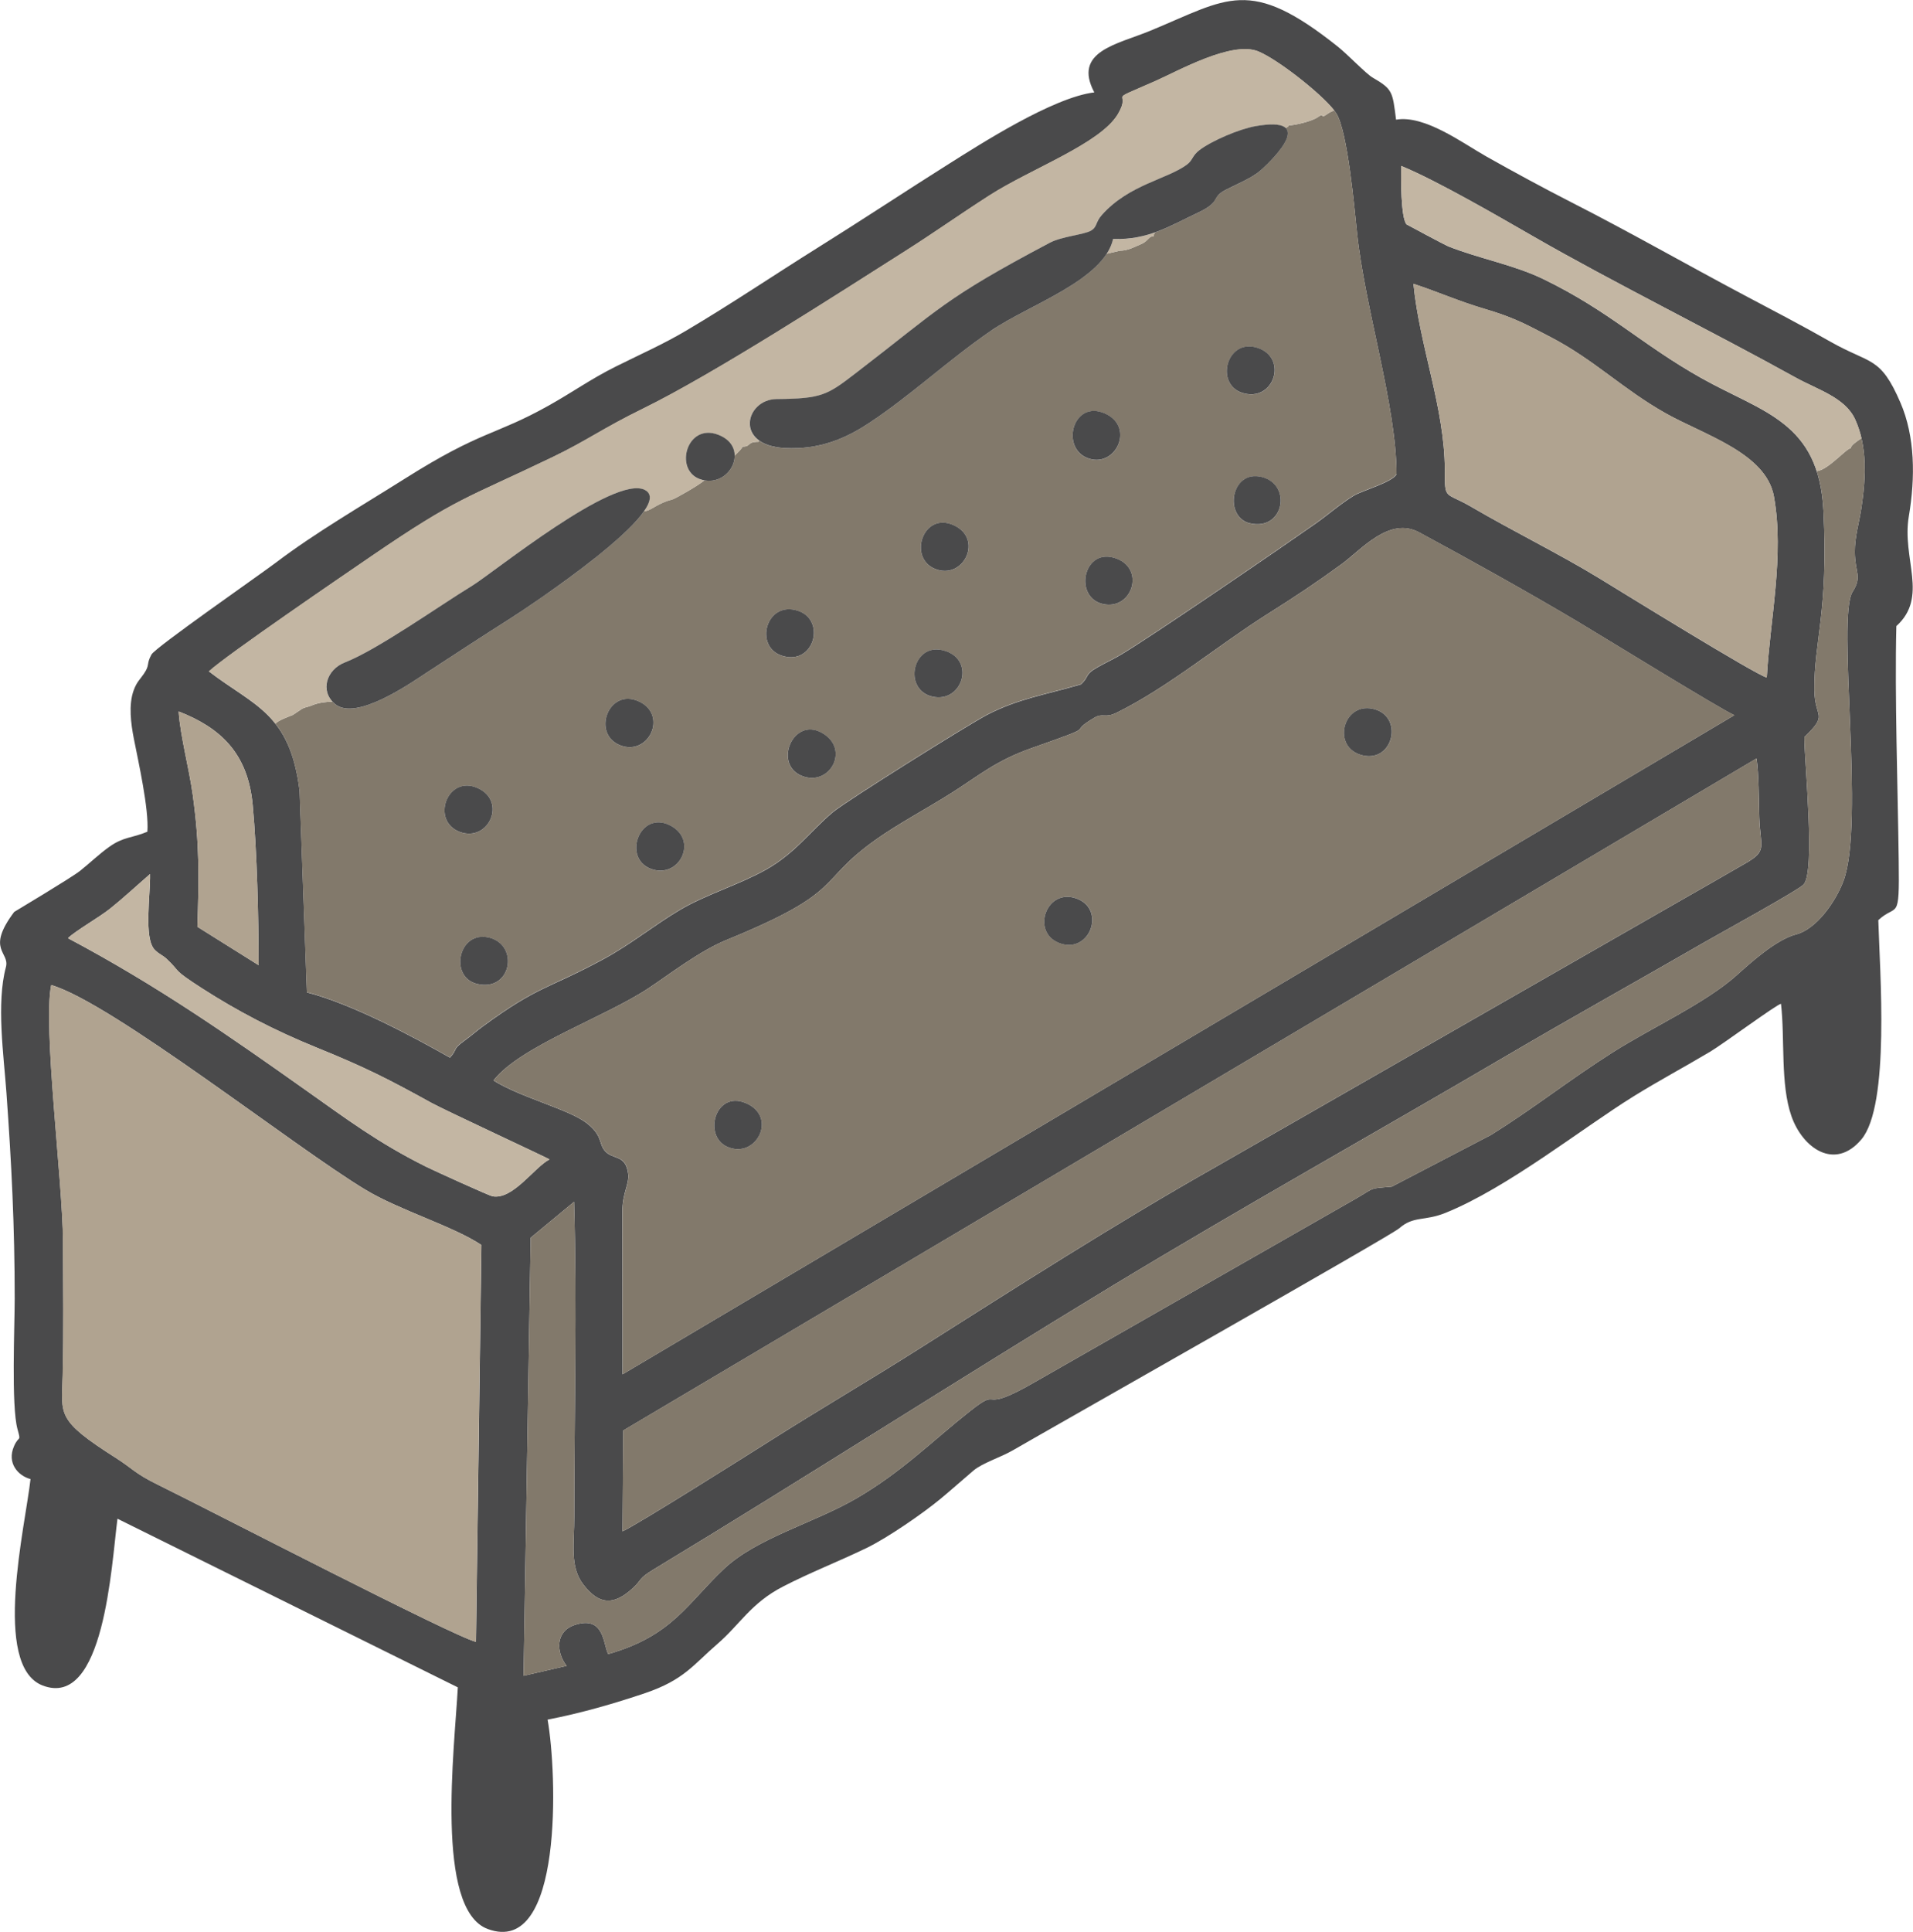 <?xml version="1.0" encoding="UTF-8"?> <!-- Creator: CorelDRAW 2021.5 --> <svg xmlns="http://www.w3.org/2000/svg" xmlns:xlink="http://www.w3.org/1999/xlink" xmlns:xodm="http://www.corel.com/coreldraw/odm/2003" xml:space="preserve" width="78.79mm" height="79.543mm" style="shape-rendering:geometricPrecision; text-rendering:geometricPrecision; image-rendering:optimizeQuality; fill-rule:evenodd; clip-rule:evenodd" viewBox="0 0 413.38 417.34"> <defs> <style type="text/css"> <![CDATA[ .fil0 {fill:#4A4A4B} .fil1 {fill:#82796B} .fil3 {fill:#B0A390} .fil2 {fill:#C3B6A3} ]]> </style> </defs> <g id="Слой_x0020_1">  <path class="fil0" d="M102.85 354.68l1.18 -85.73c-6.06,-4.05 -17.67,-7.49 -25.06,-11.94 -15.18,-9.12 -54.76,-40.38 -67.9,-44.22 -1.85,8.72 2.49,42.65 2.54,55.27 0.04,9.67 0.17,19.54 -0.07,29.19 -0.21,8.46 -1.43,9.48 11.5,17.7 3.69,2.35 4.05,3.31 8.95,5.72 12.7,6.26 64.08,32.88 68.88,34.01zm-69.38 -149.47c-2.47,-2.38 -0.94,-12.03 -1.05,-16.39 -2.79,2.41 -5.58,5.03 -8.7,7.52 -2.25,1.8 -7.45,4.76 -9.04,6.33 19.42,10.3 35.07,21.28 51.5,32.91 8.66,6.12 15.46,11.25 25.79,16.41 1.66,0.83 13.68,6.29 14.42,6.43 4.43,0.86 9.05,-6.27 12.36,-7.96 -0.19,-0.2 -22.76,-10.69 -25.5,-12.2 -9.31,-5.14 -14.13,-7.62 -24.88,-11.98 -9.09,-3.69 -17.02,-7.84 -24.61,-12.71 -6.79,-4.36 -4.51,-3.4 -7.77,-6.44 -0.84,-0.79 -1.5,-0.92 -2.53,-1.92zm346.1 -41.36l-244.89 145.17 -0.16 21.78c3.08,-1.35 27.35,-16.67 32.02,-19.63 10.56,-6.7 21.23,-12.93 31.87,-19.67 20.95,-13.26 42.47,-27.06 64.16,-39.34l98.29 -56.3c5.68,-3.23 10.74,-6.14 16.37,-9.38 4.77,-2.74 3.15,-3.44 2.94,-9.92 -0.12,-3.55 -0.1,-9.42 -0.6,-12.7zm-323.68 44.66c-0.03,-10.53 -0.34,-24.29 -1.29,-34.63 -1.04,-11.25 -7.04,-16.7 -16,-20.19 0.4,5.54 2.24,12.18 3.05,18.03 1.49,10.75 1.35,18.02 1,28.49l13.25 8.3zm318.89 -54.01c-2.75,-1.15 -28.99,-17.32 -33.7,-20.12 -10.84,-6.44 -23.49,-13.49 -34.4,-19.37 -6.46,-3.49 -12.46,3.7 -16.74,6.83 -5.63,4.11 -9.96,6.97 -16.2,10.91 -10.55,6.67 -21.3,15.73 -32.52,21.25 -2.44,1.2 -2.89,-0.04 -4.72,1.03 -6.52,3.84 2.06,1.08 -13.46,6.53 -7.88,2.76 -11.52,6 -17.39,9.71 -5.47,3.46 -11.59,6.68 -16.48,10.17 -13,9.27 -6.3,11.02 -32.15,21.6 -5.75,2.36 -11.95,7.14 -16.75,10.35 -9.41,6.29 -27.89,12.61 -33.64,20.02 5.83,3.66 16.29,6.24 20.08,9.16 3.62,2.78 2.56,4.43 4.05,6.11 1.67,1.88 4.44,0.67 4.98,4.85 0.3,2.34 -1.29,4.11 -1.25,8.3l0.03 35.05 240.25 -142.38zm-73.01 -52.13c-0,-14.67 -6.85,-35.89 -8.53,-52.09 -0.59,-5.71 -2.04,-21.8 -4.45,-25.74 -2,-3.28 -12.25,-11.48 -16.83,-13.4 -5.71,-2.4 -17.41,4.24 -22.35,6.41 -11.33,4.97 -4.8,1.62 -8.01,7.09 -3.76,6.39 -18.73,11.79 -27.75,17.57 -6.5,4.16 -11.89,8.02 -18.18,12.01 -14.71,9.33 -41.38,26.56 -56.63,34.03 -9.04,4.43 -12.02,6.85 -19.67,10.54 -18.81,9.05 -20.38,8.58 -39.05,21.34 -6.08,4.15 -31.44,21.45 -35.17,24.92 9.64,7.43 17.55,8.95 19.59,25.83l1.58 43.5c9.81,2.54 23.01,9.61 30.91,14.1 1.86,-2.07 0.36,-1.67 3.26,-3.76 1.38,-1 2.42,-1.94 3.75,-2.92 12.22,-8.98 14.13,-8.07 26.23,-14.63 6.02,-3.27 10.83,-7.28 16.49,-10.62 5.56,-3.29 12.71,-5.41 18.47,-8.62 6.48,-3.62 9.66,-8.41 14.6,-12.51 2.9,-2.41 29.02,-18.76 33.23,-20.97 6.67,-3.49 12.9,-4.42 20.32,-6.6 1.95,-1.81 0.65,-2.02 3.58,-3.69 1.52,-0.87 3.05,-1.57 4.62,-2.47 5.81,-3.31 36.06,-24.04 42.51,-28.58 2.84,-2 5.2,-4.14 8.22,-6.01 1.81,-1.12 8.44,-2.91 9.29,-4.68zm80.02 43.98c0.68,-12.42 3.83,-26.38 1.54,-39.09 -1.69,-9.41 -15.08,-13.29 -23.37,-17.96 -9.38,-5.28 -15.35,-11.51 -24.88,-16.47 -5.34,-2.78 -7.89,-4.22 -14.29,-6.11 -5.7,-1.68 -10.29,-3.76 -15.35,-5.4 1.26,13.23 6.76,26.89 6.77,40.17 0.01,6.72 -0.03,4.63 5.76,8.02 9.03,5.28 19.09,10.2 27.66,15.44 4.52,2.76 33.95,20.94 36.16,21.41zm8.12 12.88c0.04,5.92 2.39,28.78 -0.13,31.81 -0.97,1.17 -18.21,10.63 -21.33,12.43 -14.4,8.31 -28.74,16.28 -42.91,24.6 -28.53,16.75 -57.52,32.94 -85.28,49.76 -32.97,19.99 -66.15,41.33 -99.11,61.26 -3.29,1.99 -2.34,2.09 -4.43,4.01 -4.19,3.84 -7.31,3.55 -10.67,-0.8 -2.99,-3.87 -1.96,-8.88 -1.96,-14.71 -0,-22.4 0.62,-45.68 -0.04,-67.97l-9.38 7.76 -1.53 94.63 9.3 -2.14c-2.32,-2.98 -2.45,-7.49 1.8,-8.86 6.41,-2.07 6.06,4.22 7.19,6.31 13.89,-3.95 17.11,-10.98 25.06,-18.45 7.05,-6.62 19.36,-9.86 28.43,-15.1 9.95,-5.76 16.56,-12.51 24.64,-18.89 7.36,-5.81 1.22,1.15 14.37,-6.5l69.28 -39.57c3.99,-2.31 2.47,-2.03 7.55,-2.47l21.44 -11.17c9,-5.6 16.72,-11.74 26.2,-17.78 8.34,-5.31 20.1,-10.65 26.86,-16.69 2.95,-2.64 8.49,-7.72 12.91,-8.86 4.28,-1.11 8.47,-6.94 10.19,-11.55 4.69,-12.58 -1.55,-56.85 1.97,-62.45 2.12,-3.37 0.52,-3.99 0.48,-8.63 -0.02,-3.23 0.96,-6.41 1.42,-9.45 1,-6.66 1.29,-13.39 -1.36,-19.18 -2.16,-4.71 -8.14,-6.41 -12.78,-8.98 -17.83,-9.89 -39.59,-20.65 -56.63,-30.45 -7.67,-4.41 -21.07,-12.19 -28.68,-15.3 -0.05,2.47 -0.09,11.15 1.16,12.62 0.04,0.04 8.39,4.51 9.01,4.75 6.71,2.65 14.21,4 20.49,7.04 14.33,6.93 21.25,14.14 34.16,21.39 13.35,7.5 25.46,9.4 26.44,28.72 1.1,21.79 -2.06,28.21 -1.96,38.67 0.06,6.29 3.16,5.02 -2.17,10.2zm-88.22 -133.38c6.2,-1.05 14.31,5.03 19.54,7.98 6.02,3.39 12.31,6.8 18.48,9.95 12.43,6.33 24.81,13.41 37.29,20.03 6.28,3.33 12.35,6.48 18.46,9.96 8.78,5 10.83,3.05 15.21,13.21 3.16,7.32 3.24,16.13 1.81,24.58 -1.55,9.15 4.33,17.35 -2.69,23.69 -0.38,14.96 0.31,34.92 0.51,50.72 0.18,13.46 -0.33,9.04 -4.41,12.8 0.31,10.96 2.57,40 -3.66,47.37 -5.8,6.86 -12.72,1.82 -15.11,-5.01 -2.44,-6.97 -1.38,-16.69 -2.26,-24.27 -0.64,-0.11 -12.52,8.68 -15.32,10.34 -5.57,3.31 -11.09,6.26 -16.56,9.65 -11.08,6.87 -27.15,19.71 -40.6,25.15 -4.59,1.86 -6.9,0.61 -10,3.33 -1.9,1.67 -75.04,43.06 -83.51,47.97 -2.64,1.53 -6.58,2.74 -8.52,4.38 -2.57,2.18 -4.77,4.17 -7.17,6.15 -3.66,3.02 -11.31,8.35 -16.02,10.62 -6.12,2.95 -12.03,5.22 -17.97,8.29 -6.93,3.57 -9.33,8.23 -14.2,12.42 -5.16,4.45 -7.16,7.74 -15.6,10.6 -6.67,2.26 -13.88,4.33 -21.06,5.72 2.05,11.49 3.46,51.31 -12.94,45.23 -11.47,-4.25 -7.16,-39.06 -6.46,-52.2l-73.55 -36.43c-1.31,10 -2.86,41.18 -16.19,36.02 -11,-4.26 -3.7,-34.56 -2.6,-44.58 -2.79,-0.76 -5.11,-3.52 -3.58,-7.07 1.08,-2.52 1.58,-0.75 0.76,-3.74 -1.36,-4.99 -0.6,-22.16 -0.6,-28.21 -0,-15.63 -0.69,-29.23 -1.79,-44.5 -0.58,-8.04 -2.2,-19.3 -0.11,-27.07 0.9,-3.34 -4.41,-3.68 1.79,-11.93 0.02,-0.02 12.4,-7.41 14.23,-8.87 2.12,-1.69 4.21,-3.71 6.34,-5.21 3.1,-2.2 4.88,-1.84 8.21,-3.25 0.38,-4.83 -1.97,-15.24 -2.92,-20.09 -0.63,-3.24 -1.19,-7.3 -0.03,-10.48 0.66,-1.8 1.38,-2.34 2.21,-3.57 1.36,-2 0.44,-1.97 1.63,-4.14 0.84,-1.54 23.27,-17.12 26.84,-19.82 8.7,-6.58 18.21,-12.05 27.98,-18.21 16.58,-10.46 19.36,-9.23 30.95,-15.71 5.26,-2.94 9.16,-5.78 14.59,-8.48 5.71,-2.84 10.25,-4.82 15.3,-7.81 9.9,-5.87 18.84,-11.93 28.6,-18.03 9.67,-6.04 18.87,-12.15 28.19,-18.01 6.41,-4.03 22.36,-14.31 31.29,-15.36 -4.72,-8.88 4.96,-10.37 12.03,-13.29 16.89,-6.96 21.4,-11.87 40.56,3.38 2.19,1.74 6.13,5.89 7.52,6.69 4.4,2.55 4.32,3.06 5.1,9.13z"></path> <path class="fil1" d="M288.3 23.84c-0.5,0.2 -1.01,0.45 -1.51,0.81 -1.71,1.23 -0.37,-0.54 -2.08,0.69 -1.09,0.79 -4.81,1.74 -6.25,1.74 0,0.29 -0.3,0.43 -0.71,0.54 2.14,1.91 -3.02,7.11 -5.34,9.18 -1.8,1.61 -4.93,2.9 -7.43,4.15 -3.59,1.79 -0.79,2.53 -6.39,5.14 -3.05,1.42 -5.87,3.01 -9,4.12 -0.18,0.26 -0.29,0.53 -0.29,0.81 -1.18,0 -1.07,1.03 -2.78,1.74 -1.42,0.59 -2.78,1.39 -4.51,1.39 -0.03,0 -1.59,0.37 -2.87,0.67 -4.56,7.07 -17.89,11.75 -24.96,16.6 -9.47,6.5 -17.37,14.04 -26.57,20.08 -4.93,3.23 -10.51,5.69 -18.02,5.3 -2.56,-0.13 -4.39,-0.76 -5.61,-1.65 -0.03,0.09 -0.05,0.18 -0.05,0.29 -2.66,0 -1.52,1.04 -3.47,1.04 0,0.23 -0.91,1.19 -1.7,1.93 0.03,3 -2.87,6.04 -6.55,5.35 -1.25,1.1 -6.4,4.03 -7.02,4.17 -2.81,0.66 -4.44,2.25 -5.55,2.43 -0.17,0.03 -0.34,0.07 -0.51,0.13 -5.41,7.71 -26.23,21.44 -28.88,23.13 -6.11,3.88 -11.8,7.6 -17.8,11.52 -3.63,2.37 -15.56,10.8 -20.08,6.95 -0.2,-0.17 -0.37,-0.34 -0.54,-0.52 -1.55,0.05 -3.05,0.24 -4.38,0.79 -1.14,0.47 -1.02,0.26 -2.08,0.69 -0.01,0 -2.07,1.38 -2.08,1.39 -0.67,0.28 -3.34,1.22 -3.76,1.91 2.53,3.22 4.35,7.56 5.19,14.49l1.58 43.5c9.81,2.54 23.01,9.61 30.91,14.1 1.86,-2.07 0.36,-1.67 3.26,-3.76 1.38,-1 2.42,-1.94 3.75,-2.92 12.22,-8.98 14.13,-8.07 26.23,-14.63 6.02,-3.27 10.83,-7.28 16.49,-10.62 5.56,-3.29 12.71,-5.41 18.47,-8.62 6.48,-3.62 9.66,-8.41 14.6,-12.51 2.9,-2.41 29.02,-18.76 33.23,-20.97 6.67,-3.49 12.9,-4.42 20.32,-6.6 1.95,-1.81 0.65,-2.02 3.58,-3.69 1.52,-0.87 3.05,-1.57 4.62,-2.47 5.81,-3.31 36.06,-24.04 42.51,-28.58 2.84,-2 5.2,-4.14 8.22,-6.01 1.81,-1.12 8.44,-2.91 9.29,-4.68 -0,-14.67 -6.85,-35.89 -8.53,-52.09 -0.59,-5.71 -2.04,-21.8 -4.45,-25.74 -0.13,-0.21 -0.29,-0.44 -0.48,-0.69zm-182.58 178.72c-6.65,-1.68 -8.72,8.5 -2.65,9.99 7.4,1.81 9.18,-8.34 2.65,-9.99zm38.96 -24.31c-6.47,-3.17 -10.27,7.16 -3.98,9.47 6.11,2.24 10.37,-6.34 3.98,-9.47zm-41.38 -7.96c-6.63,-3.07 -10.33,7.11 -3.89,9.45 6.12,2.23 10.15,-6.56 3.89,-9.45zm74.22 -12.01c-6.17,-3.37 -10.46,6.82 -4.28,9.33 6.05,2.45 10.62,-5.86 4.28,-9.33zm-39.42 -6.72c-6.61,-3.13 -10.36,7.06 -4.01,9.48 6.07,2.31 10.27,-6.51 4.01,-9.48zm65.6 -11.09c-6.5,-1.57 -8.64,8.53 -2.22,10.02 6.53,1.52 9.56,-8.26 2.22,-10.02zm-31.3 -8.53c-6.89,-2.21 -9.53,7.81 -3.39,9.73 6.95,2.17 9.56,-7.75 3.39,-9.73zm68.21 -11.47c-6.63,-1.81 -8.52,8.64 -2.26,10.02 6.44,1.42 9.36,-8.09 2.26,-10.02zm-34.65 -7.06c-6.52,-2.83 -9.74,7.06 -3.96,9.47 6.21,2.59 10.66,-6.57 3.96,-9.47zm66.77 -10.33c-6.8,-1.75 -8.32,8.65 -2.64,9.98 7.33,1.71 9.16,-8.3 2.64,-9.98zm-33.83 -13.68c-6.89,-3.21 -9.81,7.1 -4.03,9.52 5.99,2.51 10.52,-6.49 4.03,-9.52zm32.86 -14.24c-6.66,-2.19 -9.29,7.83 -3.29,9.73 6.79,2.15 9.96,-7.54 3.29,-9.73z"></path> <path class="fil2" d="M288.3 23.84c-0.5,0.2 -1.01,0.45 -1.51,0.81 -1.71,1.23 -0.37,-0.54 -2.08,0.69 -1.09,0.79 -4.81,1.74 -6.25,1.74 0,0.29 -0.3,0.43 -0.71,0.54 -0.84,-0.75 -2.78,-0.99 -6.45,-0.35 -3.56,0.62 -9.48,3.17 -12.14,5.18 -1.58,1.19 -1.42,2.17 -2.67,3.1 -4.25,3.2 -12.54,4.3 -18.42,10.91 -1.43,1.61 -0.96,2.59 -2.38,3.4 -1.51,0.86 -6.3,1.24 -8.91,2.62 -22.87,12.11 -23.68,14.17 -41.73,28.02 -6.29,4.83 -7.36,5.65 -17.26,5.73 -5.17,0.04 -7.9,5.95 -3.82,8.93 -0.03,0.09 -0.05,0.18 -0.05,0.29 -2.66,0 -1.52,1.04 -3.47,1.04 0,0.23 -0.91,1.19 -1.7,1.93 -0.02,-1.78 -1.07,-3.55 -3.6,-4.51 -6.73,-2.55 -9.53,7.55 -3.97,9.58 0.35,0.13 0.69,0.22 1.02,0.28 -1.25,1.1 -6.4,4.03 -7.02,4.17 -2.81,0.66 -4.44,2.25 -5.55,2.43 -0.17,0.03 -0.34,0.07 -0.51,0.13 1.51,-2.16 1.82,-3.84 0.18,-4.66 -6.66,-3.33 -32.6,17.84 -37.41,20.77 -6.83,4.17 -20.38,13.78 -27.44,16.52 -3.65,1.42 -5.25,5.58 -2.63,8.44 -1.55,0.05 -3.05,0.24 -4.38,0.79 -1.14,0.47 -1.02,0.26 -2.08,0.69 -0.01,0 -2.07,1.38 -2.08,1.39 -0.67,0.28 -3.34,1.22 -3.76,1.91 -3.63,-4.63 -8.72,-6.96 -14.4,-11.34 3.73,-3.47 29.09,-20.76 35.17,-24.92 18.66,-12.76 20.24,-12.29 39.05,-21.34 7.65,-3.68 10.63,-6.11 19.67,-10.54 15.24,-7.47 41.92,-24.69 56.63,-34.03 6.29,-3.99 11.68,-7.84 18.18,-12.01 9.03,-5.78 24,-11.18 27.75,-17.57 3.21,-5.46 -3.31,-2.11 8.01,-7.09 4.94,-2.17 16.64,-8.81 22.35,-6.41 4.29,1.8 13.54,9.09 16.35,12.71zm-38.7 26.37c-0.18,0.26 -0.29,0.53 -0.29,0.81 -1.18,0 -1.07,1.03 -2.78,1.74 -1.42,0.59 -2.78,1.39 -4.51,1.39 -0.03,0 -1.59,0.37 -2.87,0.67 0.65,-1.01 1.12,-2.07 1.37,-3.18 3.48,0.13 6.39,-0.48 9.07,-1.42z"></path> <path class="fil1" d="M161.02 238.24c-6.48,-2.59 -9.1,7.1 -3.92,9.47 6.27,2.86 11.13,-6.58 3.92,-9.47zm71.76 -44.09c-6.57,-2.55 -10.01,7.04 -4.05,9.49 6.64,2.73 10.4,-7.03 4.05,-9.49zm64.42 -40.89c-6.71,-2.04 -9.5,7.66 -3.36,9.73 6.98,2.36 9.64,-7.82 3.36,-9.73zm-162.66 143.61l-0.03 -35.05c-0.04,-4.19 1.56,-5.95 1.25,-8.3 -0.54,-4.19 -3.31,-2.97 -4.98,-4.85 -1.49,-1.68 -0.43,-3.33 -4.05,-6.11 -3.79,-2.91 -14.25,-5.5 -20.08,-9.16 5.74,-7.41 24.22,-13.73 33.64,-20.02 4.8,-3.21 10.99,-7.99 16.75,-10.35 25.84,-10.58 19.14,-12.33 32.15,-21.6 4.9,-3.49 11.01,-6.71 16.48,-10.17 5.87,-3.71 9.51,-6.95 17.39,-9.71 15.52,-5.44 6.94,-2.69 13.46,-6.53 1.83,-1.08 2.27,0.17 4.72,-1.03 11.22,-5.52 21.98,-14.58 32.52,-21.25 6.23,-3.94 10.57,-6.8 16.2,-10.91 4.29,-3.13 10.28,-10.32 16.74,-6.83 10.91,5.88 23.56,12.93 34.4,19.37 4.72,2.8 30.95,18.97 33.7,20.12l-240.25 142.38z"></path> <path class="fil3" d="M102.85 354.68c-4.8,-1.13 -56.18,-27.75 -68.88,-34.01 -4.9,-2.41 -5.26,-3.37 -8.95,-5.72 -12.92,-8.22 -11.71,-9.25 -11.5,-17.7 0.24,-9.65 0.11,-19.52 0.07,-29.19 -0.05,-12.62 -4.39,-46.55 -2.54,-55.27 13.15,3.84 52.72,35.1 67.9,44.22 7.4,4.45 19.01,7.89 25.06,11.94l-1.18 85.73z"></path> <path class="fil1" d="M402.25 94.66c-1.07,0.74 -2.32,1.56 -2.32,2.17 -0.89,0 -4.56,4.3 -6.94,4.86 -0.14,0.03 -0.28,0.07 -0.4,0.1 0.78,2.42 1.28,5.23 1.45,8.57 1.1,21.79 -2.06,28.21 -1.96,38.67 0.06,6.29 3.16,5.02 -2.17,10.2 0.04,5.92 2.39,28.78 -0.13,31.81 -0.97,1.17 -18.21,10.63 -21.33,12.43 -14.4,8.31 -28.74,16.28 -42.91,24.6 -28.53,16.75 -57.52,32.94 -85.28,49.76 -32.97,19.99 -66.15,41.33 -99.11,61.26 -3.29,1.99 -2.34,2.09 -4.43,4.01 -4.19,3.84 -7.31,3.55 -10.67,-0.8 -2.99,-3.87 -1.96,-8.88 -1.96,-14.71 -0,-22.4 0.62,-45.68 -0.04,-67.97l-9.38 7.76 -1.53 94.63 9.3 -2.14c-2.32,-2.98 -2.45,-7.49 1.8,-8.86 6.41,-2.07 6.06,4.22 7.19,6.31 13.89,-3.95 17.11,-10.98 25.06,-18.45 7.05,-6.62 19.36,-9.86 28.43,-15.1 9.95,-5.76 16.56,-12.51 24.64,-18.89 7.36,-5.81 1.22,1.15 14.37,-6.5l69.28 -39.57c3.99,-2.31 2.47,-2.03 7.55,-2.47l21.44 -11.17c9,-5.6 16.72,-11.74 26.2,-17.78 8.34,-5.31 20.1,-10.65 26.86,-16.69 2.95,-2.64 8.49,-7.72 12.91,-8.86 4.28,-1.11 8.47,-6.94 10.19,-11.55 4.69,-12.58 -1.55,-56.85 1.97,-62.45 2.12,-3.37 0.52,-3.99 0.48,-8.63 -0.02,-3.23 0.96,-6.41 1.42,-9.45 0.78,-5.14 1.12,-10.33 0.02,-15.09z"></path> <path class="fil2" d="M402.25 94.66c-1.07,0.74 -2.32,1.56 -2.32,2.17 -0.89,0 -4.56,4.3 -6.94,4.86 -0.14,0.03 -0.28,0.07 -0.4,0.1 -3.74,-11.58 -13.94,-13.95 -24.99,-20.15 -12.91,-7.25 -19.84,-14.46 -34.16,-21.39 -6.28,-3.04 -13.78,-4.39 -20.49,-7.04 -0.61,-0.24 -8.97,-4.71 -9.01,-4.75 -1.26,-1.47 -1.21,-10.15 -1.16,-12.62 7.61,3.11 21.02,10.89 28.68,15.3 17.04,9.81 38.8,20.57 56.63,30.45 4.64,2.57 10.62,4.27 12.78,8.98 0.6,1.32 1.06,2.68 1.38,4.09z"></path> <path class="fil1" d="M379.56 163.85c0.5,3.28 0.48,9.15 0.6,12.7 0.21,6.47 1.83,7.18 -2.94,9.92 -5.63,3.24 -10.69,6.16 -16.37,9.38l-98.29 56.3c-21.69,12.28 -43.21,26.07 -64.16,39.34 -10.64,6.74 -21.3,12.97 -31.87,19.67 -4.67,2.96 -28.94,18.29 -32.02,19.63l0.16 -21.78 244.89 -145.17z"></path> <path class="fil3" d="M381.79 146.34c-2.21,-0.47 -31.64,-18.65 -36.16,-21.41 -8.57,-5.23 -18.63,-10.15 -27.66,-15.44 -5.79,-3.39 -5.76,-1.31 -5.76,-8.02 -0.01,-13.28 -5.51,-26.94 -6.77,-40.17 5.07,1.64 9.65,3.72 15.35,5.4 6.41,1.89 8.95,3.33 14.29,6.11 9.53,4.96 15.49,11.18 24.88,16.47 8.29,4.67 21.69,8.56 23.37,17.96 2.28,12.72 -0.86,26.67 -1.54,39.09z"></path> <path class="fil0" d="M240.53 51.63c-2,8.92 -18.25,14.24 -26.33,19.78 -9.47,6.5 -17.37,14.04 -26.57,20.08 -4.93,3.23 -10.51,5.69 -18.02,5.3 -11.1,-0.57 -8.51,-10.53 -1.79,-10.58 9.9,-0.08 10.97,-0.9 17.26,-5.73 18.04,-13.85 18.85,-15.91 41.73,-28.02 2.61,-1.38 7.4,-1.76 8.91,-2.62 1.42,-0.81 0.94,-1.79 2.38,-3.4 5.88,-6.61 14.17,-7.71 18.42,-10.91 1.24,-0.93 1.09,-1.91 2.67,-3.1 2.65,-2.01 8.58,-4.56 12.14,-5.18 13.05,-2.27 4.33,6.66 1.11,9.53 -1.8,1.61 -4.93,2.9 -7.43,4.15 -3.59,1.79 -0.79,2.53 -6.39,5.14 -5.65,2.64 -10.51,5.83 -18.08,5.55z"></path> <path class="fil2" d="M118.75 250.46c-3.3,1.69 -7.93,8.81 -12.36,7.96 -0.74,-0.14 -12.76,-5.6 -14.42,-6.43 -10.32,-5.16 -17.12,-10.29 -25.79,-16.41 -16.44,-11.62 -32.08,-22.6 -51.5,-32.91 1.59,-1.57 6.79,-4.53 9.04,-6.33 3.11,-2.5 5.91,-5.12 8.7,-7.52 0.11,4.36 -1.42,14.01 1.05,16.39 1.03,1 1.69,1.13 2.53,1.92 3.26,3.04 0.98,2.07 7.77,6.44 7.59,4.88 15.52,9.02 24.61,12.71 10.75,4.36 15.57,6.85 24.88,11.98 2.74,1.51 25.31,12 25.5,12.2z"></path> <path class="fil0" d="M139.32 105.83c7.48,3.74 -25.67,25.63 -29.06,27.78 -6.11,3.88 -11.8,7.6 -17.8,11.52 -3.63,2.37 -15.56,10.8 -20.08,6.95 -3.35,-2.85 -1.78,-7.45 2.1,-8.96 7.06,-2.74 20.6,-12.36 27.44,-16.52 4.8,-2.93 30.74,-24.1 37.41,-20.77z"></path> <path class="fil3" d="M55.89 208.51l-13.25 -8.3c0.35,-10.47 0.49,-17.74 -1,-28.49 -0.81,-5.85 -2.66,-12.49 -3.05,-18.03 8.96,3.49 14.96,8.94 16,20.19 0.96,10.34 1.27,24.1 1.29,34.63z"></path> <path class="fil0" d="M155.16 93.9c7.18,2.72 2.45,11.93 -3.97,9.58 -5.57,-2.04 -2.77,-12.13 3.97,-9.58z"></path> <path class="fil0" d="M238.9 89.38c6.49,3.03 1.96,12.03 -4.03,9.52 -5.78,-2.42 -2.86,-12.73 4.03,-9.52z"></path> <path class="fil0" d="M105.72 202.55c6.54,1.65 4.75,11.8 -2.65,9.99 -6.08,-1.49 -4,-11.66 2.65,-9.99z"></path> <path class="fil0" d="M232.77 194.16c6.34,2.46 2.58,12.22 -4.05,9.49 -5.95,-2.45 -2.52,-12.04 4.05,-9.49z"></path> <path class="fil0" d="M138.1 151.55c6.26,2.96 2.06,11.78 -4.01,9.48 -6.35,-2.41 -2.6,-12.6 4.01,-9.48z"></path> <path class="fil0" d="M203.7 140.46c7.34,1.77 4.31,11.54 -2.22,10.02 -6.43,-1.5 -4.29,-11.59 2.22,-10.02z"></path> <path class="fil0" d="M144.68 178.24c6.4,3.13 2.14,11.71 -3.98,9.47 -6.29,-2.31 -2.5,-12.64 3.98,-9.47z"></path> <path class="fil0" d="M172.4 131.93c6.16,1.98 3.55,11.91 -3.39,9.73 -6.14,-1.92 -3.49,-11.95 3.39,-9.73z"></path> <path class="fil0" d="M297.19 153.26c6.28,1.91 3.62,12.09 -3.36,9.73 -6.14,-2.07 -3.35,-11.78 3.36,-9.73z"></path> <path class="fil0" d="M103.3 170.28c6.26,2.9 2.23,11.68 -3.89,9.45 -6.45,-2.35 -2.74,-12.52 3.89,-9.45z"></path> <path class="fil0" d="M271.75 75.14c6.67,2.19 3.5,11.88 -3.29,9.73 -6,-1.9 -3.37,-11.91 3.29,-9.73z"></path> <path class="fil0" d="M177.53 158.27c6.34,3.47 1.77,11.79 -4.28,9.33 -6.18,-2.51 -1.89,-12.71 4.28,-9.33z"></path> <path class="fil0" d="M205.96 113.4c6.7,2.9 2.24,12.06 -3.96,9.47 -5.78,-2.41 -2.56,-12.29 3.96,-9.47z"></path> <path class="fil0" d="M161.02 238.24c7.22,2.89 2.36,12.33 -3.92,9.47 -5.18,-2.37 -2.56,-12.06 3.92,-9.47z"></path> <path class="fil0" d="M272.73 103.06c6.52,1.68 4.69,11.7 -2.64,9.98 -5.68,-1.33 -4.16,-11.73 2.64,-9.98z"></path> <path class="fil0" d="M240.61 120.46c7.1,1.93 4.18,11.45 -2.26,10.02 -6.26,-1.38 -4.37,-11.83 2.26,-10.02z"></path> </g> </svg> 
